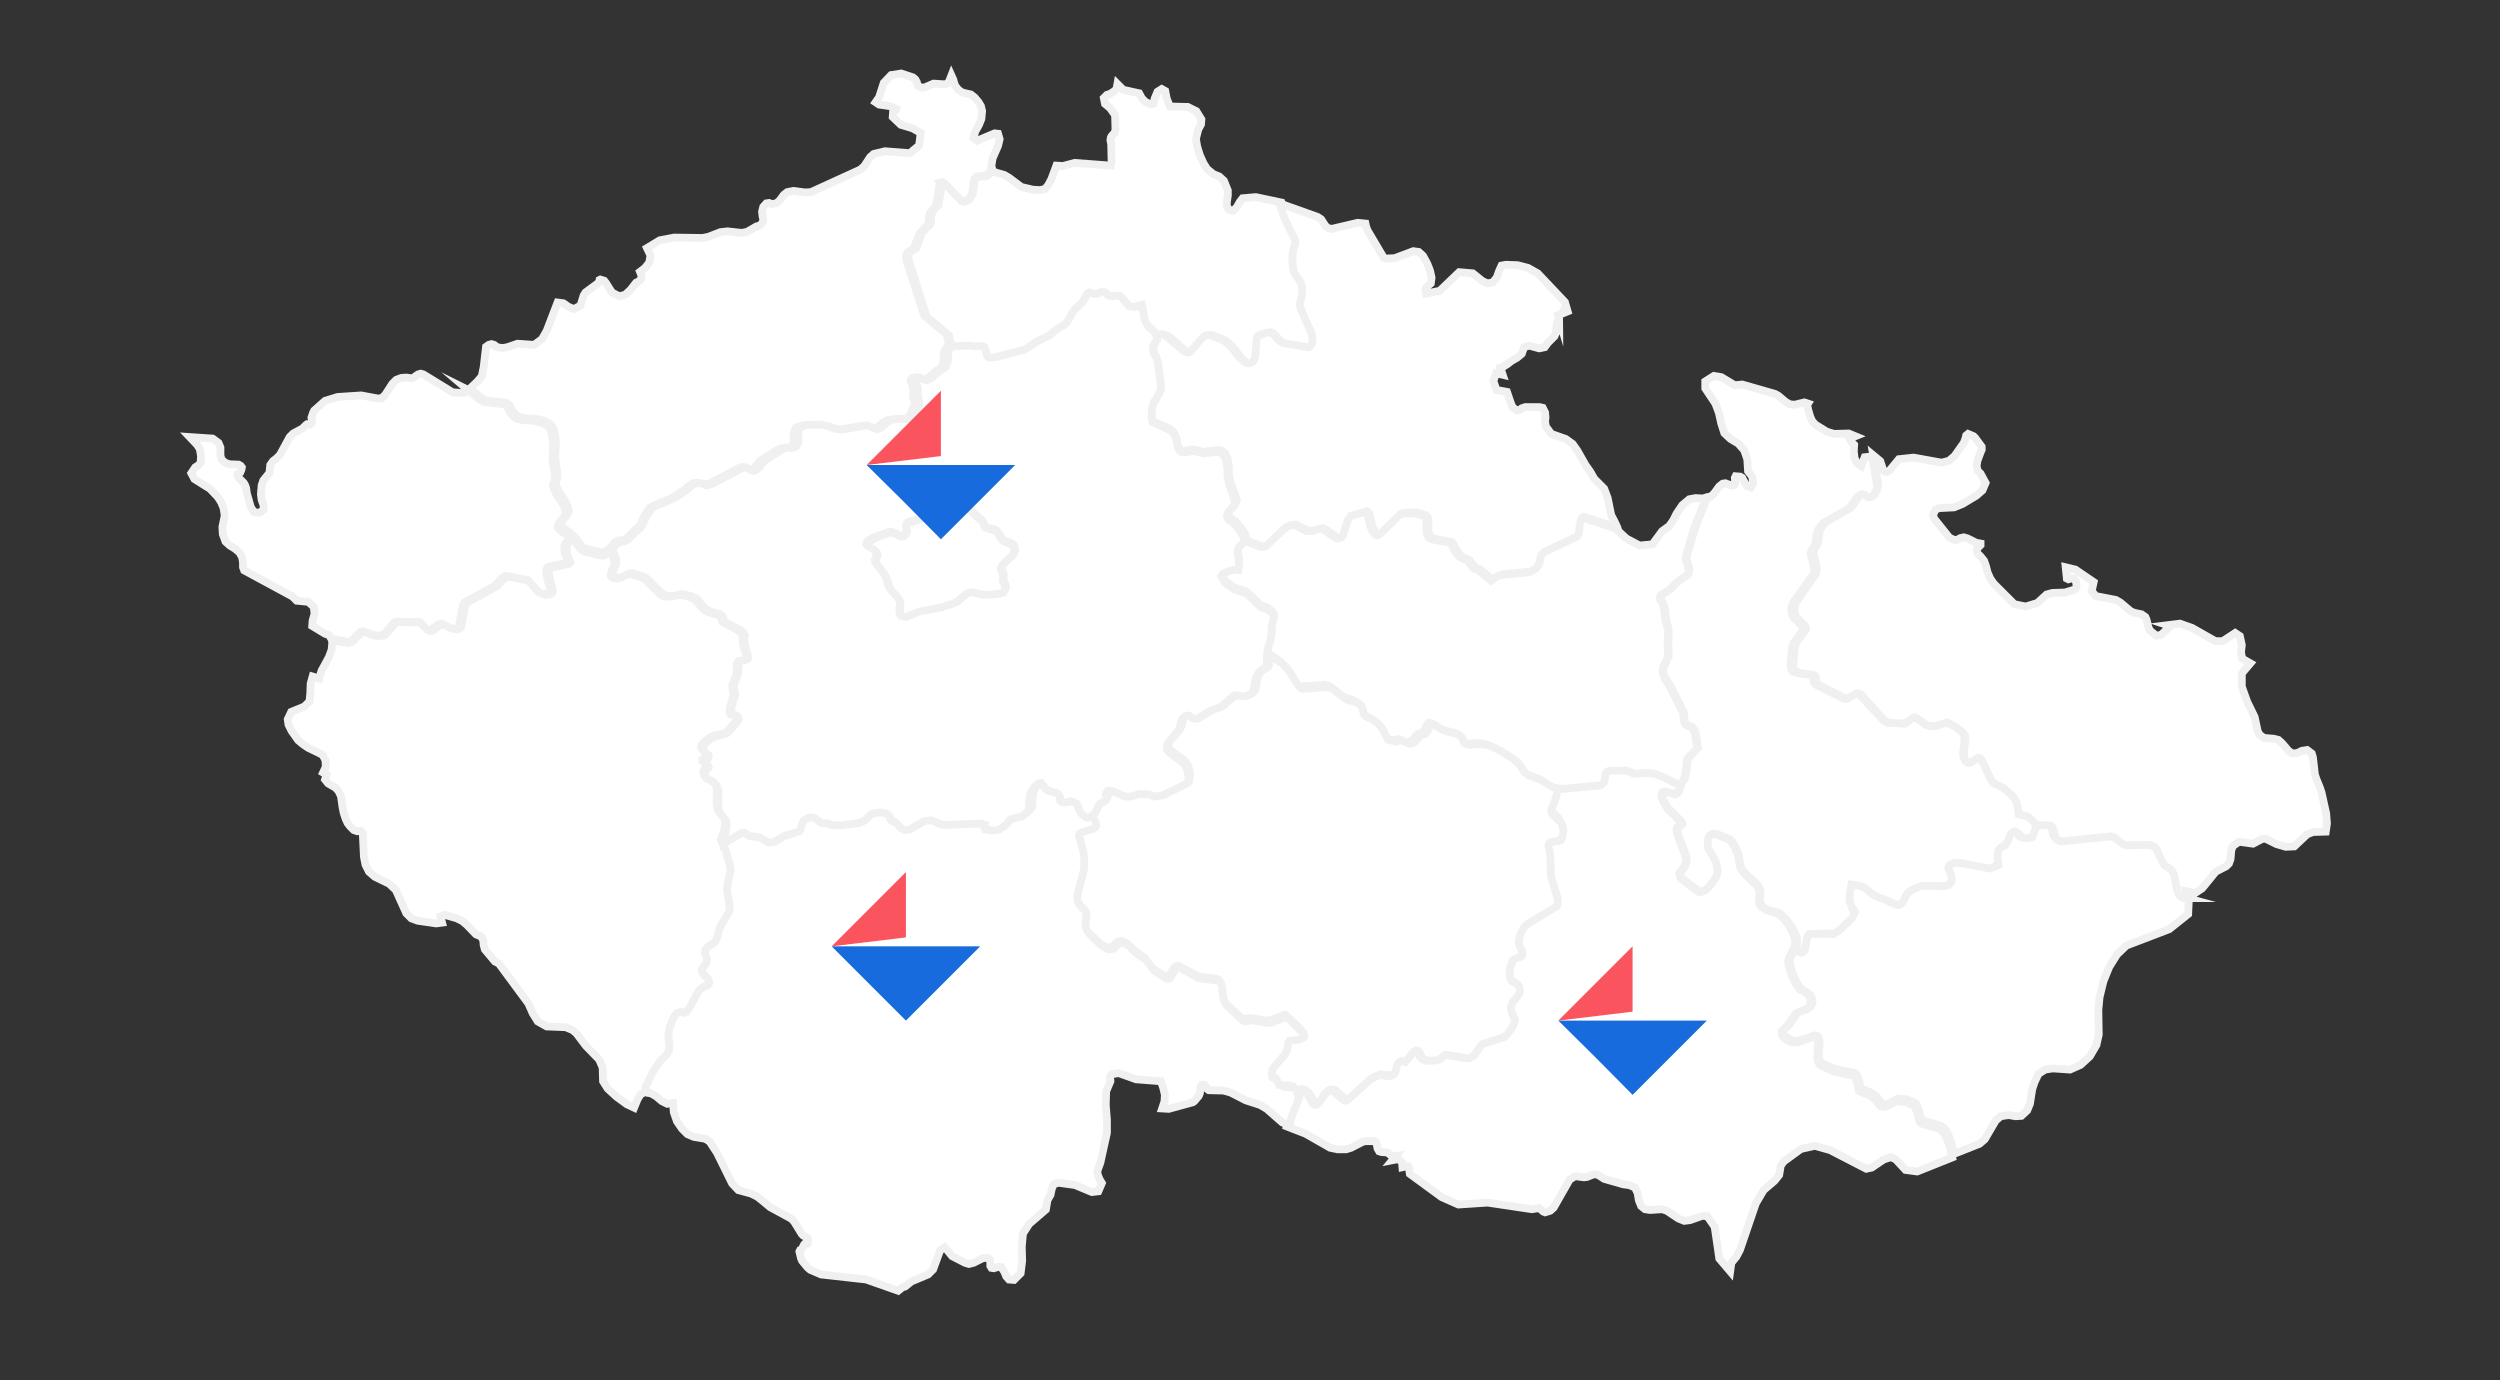 <svg xmlns="http://www.w3.org/2000/svg" version="1.1" id="Layer_1" x="0" y="0" viewBox="0 0 643 355" style="enable-background:new 0 0 643 355" xml:space="preserve"><rect x="0" y="0" width="643" height="355" fill="#333333" stroke="none"/><style>.st0{fill:#fff;stroke:#f0f0f0;stroke-width:2;stroke-miterlimit:10}.st1{fill:#fa545f}.st2{fill:#186bdc}</style><path class="st0" d="m254.9 43.1-.3 1.1-.6.8-.4.2-2.4.2-.3.3-.3.4-.2.7-.2 2-.2.9-.4.8-.5.7-.6.4-.7.2-.7-.2-4.2-4.4-.6-.3-.4.1-.3.7-.9 5.3-1 1-.6 1-.2.7V57l-.1.5-.2.4-1.8 1.8-.3.4-1.5 3.8-1.2.7-.4.4-.3.5-.1.6.1.7 4.6 14.4 5.8 4.8.6 2.9-.6.4-.6.9-.2 1v.8l-.1 1-.3 1-.3.6-.5.4-.7.4-2.4 2-1.2.6-.8-.2-1.1-.5-.7-.1-.3.3-.1.5.2.5.5 1.6v.5l-.1 1.2.5 1.8-.1.8-.4.6-.6 1.5-.7.9-.7.4-.6.1-1.4-.1-2.3.2-.6.2-.7.4-1.8 1.5-1 .4-2.6-1-6.4 1.1-1.7-.2-1.9-.7-2-.4-3.4.1-1 .3-.7.3-.3.6-.2.6-.1 1.3.1.8-.2.9-.4.7-.7.3-.7.1-1.1-.1-.8.3-4.8 3-1 1.3-.4.5-.9.7h-.2l-.6-.2-.6-.4-.7-.3-.7.1-7.8 4.1-1.4.4h-.2l-.8-.4-.6-.1h-.9l-.7.2-.9.6-.8.8-3.5 2.3-4.8 2-.9.5-.4.6-1.1 1.7-.8 1.9-.8 1-.9.7-2.1 2.1-.8.4H159l-1 .6-.9 1.2-1.7 1.3-1.1-.1-3.7-.9-.7-.4-.6-.6-.9-1.3-.7-.8-1-.9-1.7-1.2-.6-.6-.2-.4.3-.8 1.2-1.5.6-1.1-.2-1-.6-1.4-1.7-2.6-.6-1.3-.3-1 .4-1.2.1-.7-.1-1.3-.3-1.6-.2-1.5v-.9l.2-2.7-.1-1.1-.1-1.1-.4-1.7-.4-.8-.6-.6-1.2-.7-2.3-.6-2.5-.1-2-.4-1-.8-.6-.8-.6-1.1-.4-.5-.5-.4-5.3-.6-1.4-.8-2.7-2.3 1.8-1.7 1.2-1.4.5-2.4.6-5.2.7-.5.7-.2.7.2.6.5.7.2.8.1.8-.1.8-.2 2.3-.8 4.3.3 2-1.5 1.2-2.1 2.8-7.3 1.5.2 1.3.9 1.4.6 1.7-.9.8-2.6.5-.8 3-2.2.5-.5.1-.5.2-.1 1 .3.4.5 1.2 1.9.5.7 1.8.9 1.5-.4 1.4-1.3 1.4-1.8.8-.4.5-.6.1-.8-.4-1 1.3-1 1.1-1.4.3-1.8-.9-1.9 3.3-2 3.7-.7 7.3.1 1.5-.3 3.1-1.2 1.8-.2 3.7.4 1.4-.3 2.4-1.4.5-.1.5-.2.6-.8.1-.7-.2-.9-.1-1.1.3-1.2.8-.9.7-.1.8.3 1-.2.8-.6 1.2-1.6.9-.7 1.6-.3 3 .4 1.5-.1 12.7-5.8 1-.9 1.5-2.3.9-.8 2.9-.7 6.4.5 2.4-2 .4-3.2-2.1-1.2-3-.9-2.1-2 .1-1.4.7-.4.1-.3-1.6-.7-2.8-.4-.9-.6.9-1.3 1.2-3.7 1.9-2 2.6-.4 3 1 .6.5.4.7.2.9.9.5h.9l2.3-1 3 .2.9-.5.7-1.8.5 1.1.2.8.3.8.8 1 1 .7 2.2.5 1 .8 1 1.2.6 1 .3 1.3-.2 2-.6 1.5-1 1.8-.4 1.6.9.7 4.5-1.9.9.1.4 1.4-.4 1.7-1.4 3.2-.4 2.4z"/><path class="st0" d="m157 141.7 1 2.5v1.2l-.6 1.3-.3.9v.5l.3.4.4.2.8.1.9-.2 1.7-.9.9-.1 1.1.4 1.3.3 1.4.7 3.9 3.8.7.5 1.5.2 1.1-.1 1.1-.3.7-.1.8.1 1.5.4.9.4.7.4 2.1 2.4.6.4.5.3 2.7.8.5.3.3.5.3 1 4.2 2.2.7.7.4.6-.1.5v1.1l.1.7.8 2.7.1.6-.1.5-1 .4-1 .1-.4.6v2.2l-.2.8-1 2.6.1.8.3 1.3-.1.6-.8 2.8-.1.7-.1.7.3.5.8.3.6.3.2.4.1.4-.3.5-2 2.2-.6.6-.6.3-2.4.5-1 .4-.9.6-.9.9-.4.5-.2.6.3.5 1.2 1.1.1.4-.1.4-.7.4-.5.4v.2l1 .7.3.7-.2.3-.7.7-.1.4.2 1 .3.4.4.3.8.3.6.4.7.8.3.7.2.7-.1 3.1.1 1.3.2.8.3.5.8 1 .6.8.2.9v.7l-.2 1.2-.6 1.9v1.2l1.2 2.6 1 4 .1 1.1-.1.6-.6 2.4-.2 1.9.2 1.5.4 2.2.1 1-.1.8-.4.8-1.5 2.6-.7 1.6-.4 1.6-.6 1.4-.4.3-1.4.9-.7.8-.1.9.5 1.2v.7l-.1.4-.3.5-.8 1.2-.1.5.1.4.3.4 1.1 1.2.4.9-.1.5-.4.4-.7.2-.9.5-.7.7-2.1 4.1-.8 1.1-.7.3-1-.2-.8.3-.8 1-1 2.7-.3 1.8.1 1.3.2 1.3-.1 1.1-.2.7-.4.7-1.8 1.8-1.9 2.9-1.8 3.8.1 1.2-.6-.1-1.1.5-.8 1.3-.9 2.2-1.9-.9-2.6-1.9-2.3-2.1-1.2-1.9-.1-3.5-.9-2.1-3.4-3.5-2.5-3.3-1-.8-1.7-.7-4.9-.2-2.3-1.3-1.3-2.1-1.1-2.5-7.6-10.3-1-.5-2.6-3.1-.3-1.1-.1-1.2-.5-1-1.4-.6-2.3-2.4-1.2-1-1.4-.7-3.1-.9-1.1.4.4 1.6-1.5.2-4.8-.7-1.6-.6-1.3-1.3-2.7-6-1.7-1.6-3.7-1.8-1.5-1.3-.9-1.8-.4-2-.3-6.2-.6-.5-.8.1-.9-.3-.9-.9-.7-.9-.5-1.1-.5-1.5-.3-1.5-.4-2.8-.6-1.3-.8-.9-1.9-1.1-.8-1 .4-1.3-.9-.5.7-1.5-.1-1.7-.7-1.3-1.1-.6-2.7-1.3-1.3-.9-1.2-1L75 188l-.8-1.6-.2-1.4.9-1.9 3.4-1.4 1.3-1.3.2-2 .1-2.6.5-1.8 1.7.5.6-2 1.9-3.5.7-1.9.2-2.4 3.9.7.8-.2.6-.3 2.2-2.2.4-.2h.4l2.4.9 1.4.2 1.2-.2.4-.2 2.5-2.9.6-.3 6.3.1 1.8 1.9.6.3.3-.1 2-1.5.9-.2 2.2 1.1 1.3.3.5-.2.4-.4 1-5.3.3-.7.4-.4 7.5-4.1 1.8-1.9.8-.5.4-.1 5.6 1.1 2.9 3.2 1.1.4 1-.1.4-.2.3-.3.1-.5-.9-3.7-.1-.7v-.7l.2-.5.3-.3 4.7-1 .3-.3-.1-.5-.6-1.3-.2-.8-.1-.8.1-.8.3-.7.5-.5.9-.4.7.8.9 1.3.6.5.7.4 3.7.9 1.1.1 1.8-1.2zm275.3 59.6-.3 1.5-.4.9-.4.5-.5.2-2.6-.7-.6.2-.2.5.1.7.3.9 1.1 1.9 3.5 3.5.2.7-.2.3-.9.4-.2.6.1.7.2.9 2 5.2.1.7v.7l-.1.6-.3.7-.4.6-.5.6-.4.6.1.6.4.7 4.4 3.4h.7l.8-.3.7-.6 1.3-1.5 1-1.5.2-.7.1-.8-.1-.8-.2-.8-.6-1.5-1.5-2.5-.2-1 .1-1.5.3-.8.5-.4.7-.2.8.1 3.2 1.3.6.5 1 1.6.8 1.9.5 2.9.3.7.4.7 3.7 3.7.5 1 .1.7-.1 2.4.2.7.5.6 1.3.8 3 .9 1.7 1.6 1.5 2.3 1 2.3.1.9v.7l-.2.8-.1.3-1.3 2.4-.2.8.1 1.1.7 2.4 1.1 2.3 1 1.5 2.1 1.3.3.3.3.5.2.7.1.7-.2.6-.3.5-1 .7-2.2.8-.4.4-2.1 3.1-1.3 1.1-.1.6.2.6.4.6.6.5 1.5.7h1.4l4-1.4.6.1.4.3.2.6.1.8-.2 3.9.2.7.3.5.4.4 3.4 1.6 5 1.1.4.3.3.5.4 1.3.3 1.8 2.9 1.2 1.5 1.2.9 1.3.5.3.6.1.7-.1 2.6-1.4 2.4.3 1.9.8.3.3.5.9.4 1.2.2 1.3.3.6.5.4 4.4 1.3.8.6.7.8.5 1 .8 2.2.6 2.8-9 3.6-3-.4-2.5-2.7-1.2-.6-1.9.6-3.1 2.1-1.4.3-9.3-4.8-3.9-1.1-3.6.8-4.4 3.2-.8 1.1-.4 2.4-1.2 1.5-2.8 2.4-2 3.4-4.1 12-.9 1.7-1.3 1.6-.3 2.2-2.8-3.3-1.2-8.2-1.9-2.7-1.3-.1-3.1 1.1-1.5.2-1.5-.6-3-2-1.2-.4-3.1.2-1.3-.2-1-.8-.6-1.5-.3-1.8-.7-1.5-1.5-.6-1.5-.2-4.9-1.4-1.4-.9-.7-.3-.8.1-1.5.6-.8.1-2.3-.3-1.4.9-4.1 7.2-.9.8-1.3.4-.5-.2-1-.9-1.9.3-11.4-1.7-7.5.5-4.3-1.9-8.2-6-.1-.6v-.8l-.4-.6-1.4.3-.1-1.3-.6-.6-.9-.1-1 .2.9-1.1-.7.1-.6-.3-.9-.7-1.5-.1-.6-.2-.4-.7-.3-1.5-.4-.4h-2.5l-.7.2-2.9 1.5-1.3.4H344l-1.9-.4-6.3-3.6-4.9-1.9.2-1.2.3-.8.3-1 1.3-3.2.4-1.3v-.6l.2-.6.4-.3.5-.1.6.1.6.3.6.5 1.5 2.5.5.2.4-.1.4-.4.7-.9.2-.6.6-.7.8-.7.5-.2h.6l.6.2 2.4 2.1.5.2.5-.1 5.9-5.4 2.3-1.1 2.8.3.6-.3.4-.6.4-1.8.3-.6.4-.4.4-.2.8.1.3.1 2.1-2.7.6-.3.6.1.4.6.3.8.4.5.4.4 1 .3 2.4-.1.5-.2 1.4-1.1.4-.1 5.6.9.8-.3.7-.6 1.7-2.6.3-.3 5.7-1.9 1.8-2.2.6-1.3.2-.6v-.6l-.2-.6-.7-1.6-.1-1.1.2-.6.3-.7 1.2-1.4.4-.7.2-.7v-.6l-.2-.6-.3-.4-.4-.3-1-.6-.3-.4-.2-.6-.1-.7.1-1.6.4-1.6.3-.6.4-.4 1.8-.7.2-.3.1-.4-.2-.9-.6-1.1-.2-1.1.1-.8.2-.9.3-.8.8-1.4 1-1.1 7.1-4.4.3-.6.1-.8-.1-.9-1.5-4.8-.2-.9-.2-5.8-.4-1.7v-.6l.2-.4.4-.3 2.4-.4.3-.4.2-.6.2-.7.1-.8-.1-.8-.2-.7-.3-.6-2.3-2.2-.2-.6v.5l1-2.6.4-1.4.2-1.4 2 .2 9.6-.9.7-.6.3-.5.1-.8.1-1.1.4-.6.7-.3h4.3l.7.2 1 .5.8.1 2.7-.2 2 .2 1.9.7 4.1 2.1 1-.3z"/><path class="st0" d="m563 230.7-.2 4.4-4.9 3.9-11 4.2-2.4 2.3-2 3.2-1.5 3.7-1 4.1-.3 3.3.1 6.3-.6 2.7-1.7 2.9-2.4 2.2-2.7 1.2-4.4-.3-2 .3-1.7 1.1-1 2.1-.6 1.8-.6 3.8-.7 1.7-1.5 1.4-1.5.1-1.8-.3-2 .3-1.3 1.1-2.8 4.8-1.4 1.2-6.6 2.6-.6-2.8-.8-2.2-.5-1-.7-.8-.8-.5-4.4-1.3-.5-.4-.3-.5-.2-1.3-.4-1.2-.5-.9-.3-.3-1.9-.8-2.4-.3-2.6 1.4-.7.1-.6-.1-.5-.3-.9-1.3-1.5-1.2-2.9-1.2-.3-1.8-.4-1.3-.3-.5-.4-.3-5-1-3.4-1.5-.4-.4-.3-.5-.2-.7.2-3.8-.1-.8-.2-.6-.4-.3-.6-.1-4 1.4h-1.4l-1.5-.7-.6-.5-.4-.5-.2-.6.1-.5 1.3-1.1 2.1-3 .4-.4 2.2-.8 1-.7.3-.5.2-.6-.1-.7-.2-.7-.3-.5-.3-.3-2.1-1.3-1-1.5-1.1-2.3-.7-2.4-.1-1 .2-.8 1.3-2.4.1-.3.4.8.6.5.4.1.4-.2.3-.4.2-.6.4-2.3.2-.7.3-.4.6-.2 5.3-.1.6.1.3-.2 1.1-1.4 2.8-2.7.3-.3.7-1.5-.7-.9-.7-2.1.1-2.1.4-2 2 .3 1.3.5 2 1.7 1.7.9.7.1 3.5 1.6.8.2.5-.2.5-.4.4-.7.7-1.5.8-.8 1-.6 1.4-.6.6-.2 5.8.1.6-.1.5-.2.6-.7.2-.5v-.5l-.2-.8-.6-1.3-.1-.5.1-.4.3-.3 1-.4.9-.1 1.2.1 7.2 1.4 2.1-.9-.2-1.4v-1.2l.2-1.2.6-.7 1-.6.6-.8.6-1.5.3-.5.4-.4.4-.2h.4l.4.2.4.3.8.9.5.2 1 .1 1.2-.3 1.3-3.3 3.6.1.6.5.2.5.3 1.6.3.6.4.4.6.3.7.1 12.7-1.3.8.3 2.4 1.8.6.2 6.2-.1 1.4.5.4.5 1.7 3.6.6.6 1.4.9.5.6.4.7.2.8.7 3.6.3.7.4.5.4.3.5.2 1.4.4z"/><path class="st0" d="m481.5 117.4 1.3 7.6-.1.6-.2.7-.3.6-.4.6-.6.5-.6.2h-.6l-1.2-.7-.5-.1-.4.2-.4.4-1.9 2.8-6.6 3.7-1.1 1.3-.4.8-.3.9-.2 1.9-.2.7-.8 1.3-.2.5-.1.6.9 3.7v.6l-.1.6-.3.6-4.9 6.8-.3.6-.2.7-.1.7.1.7.2.7.3.7 2.3 2.2.2.8-.2.4-2.3 3.1-.2.6-.2.7-.4 4.6.1.6.2.4.3.4 1.1.4 3.5.5.4.2.2.3.2 1.3.2.4.3.3 7 3.5.6.1 2.3-1.3.6-.1.6.2 6.3 6.8 1.2.6 4.2.2 1.9-1.4.4-.2h.4l3 2 2.1.2 3-1 2.3 1.2 1.9 1.6.4.6.1.6-.4 4.2.1.8.3.7.4.5.6.2.6-.1 1.5-1 .4-.2.5.1.4.5 2.5 5.2.6.6 2.6 1.2 2.2 1.9.9 1.2.3.7.4 1.4.2 1.6 2.3.6 1 .8 1.3 1.4-1.3 3.3-1.2.3-1-.1-.5-.2-.8-.9-.4-.3-.4-.2h-.4l-.4.2-.4.4-.3.6-.6 1.5-.6.8-1.1.6-.6.7-.2 1.2v1.2l.2 1.4-2.2.9-7.2-1.4-1.2-.1-.9.1-1 .4-.3.3-.1.4.1.5.6 1.3.2.8v.6l-.2.6-.6.7-.5.2-.6.1-5.8-.1-.6.2-1.4.6-1.1.6-.8.8-.7 1.5-.4.7-.5.4-.5.2-.8-.2-3.5-1.6-.7-.1-1.7-.9-2.1-1.7-1.3-.5-2-.3-.4 2-.1 2.1.7 2.1.7.9-.7 1.5-.3.3-2.8 2.7-1.3.9-.3.2-.6-.1-5.3.1-.6.2-.3.4-.2.7-.4 2.3-.2.6-.3.4-.4.2-.4-.1-.6-.5-.4-.8.2-.8v-.8l-.1-.9-1-2.3-1.6-2.3-1.7-1.6-3.1-.9-1.3-.8-.5-.6-.2-.7.1-2.4-.1-.7-.5-1-3.8-3.7-.4-.7-.3-.7-.5-2.9-.8-1.9-1-1.6-.6-.5-3.2-1.3-.8-.1-.7.2-.5.4-.3.8-.1 1.5.2 1 1.5 2.5.6 1.5.2.8.1.8-.1.8-.2.7-1 1.5-1.3 1.5-.7.6-.8.3h-.7l-4.4-3.4-.4-.7-.1-.6.4-.6.5-.6.4-.6.3-.7.1-.6v-.7l-.1-.7-2-5.2-.2-.9-.1-.7.2-.6.9-.4.2-.3-.2-.7-3.5-3.5-1.1-1.9-.3-.9-.1-.7.2-.5.6-.2 2.6.7.5-.2.4-.5.4-.9.3-1.5.8-.9.5-1.9.2-2.5.2-.9 2.5-2.6-.6-4.2-.8-1.2-1.3-.5-.4-.4-.3-.7-.2-2.1-3.4-6.8-1.3-2-.4-.9-.2-1 .1-1 1.3-2.8-.1-3 .1-3.4-.1-.8-.6-2.4-.3-2.8-.4-1.2-.6-1-.1-.6.3-.7 2.2-1.3 1.7-1.8 2.5-1.8.4-.3.3-1-.2-1.3-.5-1.4.1-1.3 2.1-6.9 3.1-7.9.9-.2.8-.7 1.4-1.9.9-.7.7-.1 1.6.6.7-.1.2-.4-.1-1.5.2-.4 1.2.1.5.3.4.8.8 1.3 1 .4.6-1.1-.2-1.7-1.1-1.4-.2-3.1-.8-2.3-1.5-1.7-2-1.2-1.6-1.5-.8-2.5-.6-2.7-.9-2.4-2.6-3.9v-1.8l2.2-1.4 1.9.3 3.5 2.1 1.9-.2 8.4 2.4.9.5 1.9 1.6 1.1.6 1.2.1 2.5-.6.9.3-.2.3.3 1.4.5 1.7.5 1.1.8.9 2.9 1.8 1.9.6 3.8-.1 1.7.7-1.5.6.5.9.7.7-.1 1.7.2 1.7.6 1.3 1.1.8.9-2.3 1.9-.2z"/><path class="st0" d="m432.4 201.5-.9.2-4.1-2-1.9-.7-2-.2-2.7.2-.8-.1-1-.5-.7-.2H414l-.7.3-.4.6-.1 1-.1.8-.3.5-.7.6-9.7.9-2-.2-1.5-.5-3.4-2.1-2.9-1-.9-.7-.6-.8-.5-.9-.8-.9-1.1-.9-3-2-2.4-1.2-1.7-.5-2.1-.1-1.8.2-.9-.2-.6-.4-.5-1.2-.6-.6-.9-.5-1.8-.4-1.2-.4-1.1-.6-1.1-.8-.6-.2-.5-.1-.6.7-.4 1-.3.5-.4.3-.9.3-.4.2-1.2 1.4-.8.6h-.8l-.9-.3-1.1-.5-.7.1-.6.3-2.1-.6-1.3-2.6-1.1-1.5-1.3-1-2.1-1-.3-.3-.2-.5-.2-1.3-.3-.6-.4-.4-1.2-.7-2.2-.6-3.7-2.9-1.4-.4-6.3.5-.4-.2-.9-1-2.1-3.4-1.5-1.8-3.5-2.4.1-1 .3-1.3.4-1.2.3-1.4.1-2.5.1-.5.5-1.5-.1-.6-.8-.9-.6-.5-.6-.3-1.1-.3-.6-.5-3-2.9-.6-.4-2.8-.9-1.9-1.3-.6-.6-.9-1.5.4-.6 1.5-.7 1.7-.4.8.1.2-1.8v-.4l-.4-2.1v-.7l.3-.8 1.3-1.3 4.5 1.7.7-.1 4.9-4.7 1.6-.8 1.2-.1 3.2 1.6h1.2l2.5-.7.4.1 3.3 2.3.6.2.5-.2.4-.5 1.1-3.5.4-.8.5-.7 4.1-1.2.4.2.3.4.8 3.3.6 1.3.7.8.3.1.4-.2 5.2-5.1.8-.3 3.4-.1 2.3.7.4.3.2.5.1.7v2.6l.2.8.4.7.7.4 4.7.9.4.4.6 1.3.8 1.2 1 .9.9.5.7.2.3.3 1.3 1.7.4.3.9.2 3.2 2.7 1.2-.9 1.3-.5 7.3-.7 1.1-.6.5-.5.4-.6.3-.7.3-1.6.4-.6.4-.4 8.5-4 .4-.6.2-.8.1-1.7.2-.8.2-.6.3-.4.4-.2 8.6 2.8 2.8 2.6 3.4 1.8 3.3-.3 2.5-3.4 1.8-1.3 1-1.4.9-1.8 1.5-2.2 1.8-1.5 1.6-.3 1.7.1 1-.2-3.1 7.9-2 6.9-.1 1.3.5 1.4.2 1.3-.3 1-.4.3-2.5 1.8-1.7 1.8-2.2 1.3-.3.7.1.6.6 1 .4 1.2.3 2.8.6 2.4.1.8-.1 3.4.1 3-1.3 2.8-.1 1 .2 1 .4.9 1.3 2 3.4 6.8.2 2.1.3.7.4.4 1.3.5.8 1.2.6 4.2-2.5 2.6-.2.9-.2 2.5-.5 1.9-.7 1.1zm-312-101.2 2.7 2.3 1.4.8 5.3.6.5.4.4.6.5 1.1.6.8 1 .8 2 .4 2.5.1 2.3.6 1.2.7.5.6.4.8.4 1.7.1 1.1.1 1.1-.2 2.8v.8l.2 1.5.3 1.7.1 1.3-.1.7-.4 1.2.3 1 .6 1.3 1.7 2.6.5 1.4.2 1-.6 1.1-1.2 1.5-.3.8.2.4.6.6 1.7 1.2 1 .9-.9.4-.5.6-.3.7-.1.8.1.8.2.8.5 1.3.1.5-.3.3-4.7 1-.3.3-.2.5v.7l.1.7.9 3.7-.1.5-.3.3-.4.2-1 .1-1.1-.4-2.8-3.2-5.6-1.1-.4.1-.8.6-1.8 1.9-7.5 4.1-.4.4-.3.7-1 5.3-.4.4-.5.2-1.3-.3-2.2-1.1-.9.2-2 1.5-.3.1-.6-.3-1.8-1.9-6.2-.1-.5.3-2.5 2.9-.4.2-1.1.2-1.4-.2-2.4-.9H93l-.4.2-2.2 2.2-.6.3-.8-.1-3.8-.7-.5-.9-1.1-.4-3.3-2 .1-1.4.5-1.7-.2-1.8-1.4-1.3-3-.3-1.2-1.2H75l-12.2-6.6-.3-.8v-1.2l-.2-1.3-.7-1.3-1.2-1-1.3-.8-1.1-1-.7-1.9-.1-1.9.6-2.9-.3-1.9-.6-1.5-.9-1.4-2-2.1-4-2.5-.8-1.5 1-1.5.9-.6.5-.6.1-1.7-.3-1.8-.7-1.1-1.9-2 5.9.4 1.5 1.1.5 1.2v2.1l.3 1 .9.8 1.1.4 2.4.1.5.3.3.4-.1.6-.3.7-.7.4-.1.3.3.6 1.4 1.4.3.5.3.8.2 1.4 1 3.5.8 1.3 1.4.2 1.1-.8V130l-.5-1.4-.2-1.5.2-2.3.4-1.2 1.6-2 .2-2 .7-1 .9-.7.9-.9 2.5-4.6.9-.9 2.4-1.3.9-.9.3-.2.8.1.3-.2.2-.4-.2-1.2.4-1.2.3-.6 2.8-2.5 3.2-1 6.1-.4 4.3.8 1-.1.9-.9 1.8-2.8 1-1 1.3-.5 1.3-.1 1.4.2.5-.2 1.1-.8.7-.2.7.2 7.5 4.6 2.8.2c.6-.1 1.2-.8 1.2-.8zm160.3 109.3 1.2 1.3.3.6.2.6v.6l-.3.6-.6.4-2.9.9-.5.3-.2.5 1.2 4.4.2 2-.1 2.3-1.7 6.8v.9l.2.8.3.6 1.4 1.3.4.7v.6l-.2 2.6.1.6.2.7.4.6 3 2.9 1.6.9.7.1.8-.2 1.4-1.3.7-.2.7.1 1.3.8 1.8 1.8 2.4 1.6 2.2 2.9 3.3 2.1h.3l.4-.2 1.4-2.2.4-.3.4-.2.5.1 4.3 2.3.3.2.9.2 4 .5.7.3.5.7.3 1 .2 2 .2 1.2.3.8.4.6 3.9 3.6.7.3 1.7-.3 3.9.7 1.2-.1 3.2-1.3.6-.1.3.2 3.9 3.9.5.7.2.8-.2.3-.8.5-.6.2-1.8.1-.4.1-.4.7-.2 1.4-.2.6-.4.8-2.7 3.1h-.1l-.3 1.5.2.8.7.2.3.3.7 1.4.5.3.6.1 1.3.1 1 .2.7.6.4.6.1.4v.5l-.4 1.3-1.3 3.1-.3 1-.3.8-.2 1.2-1.9-.7-4-3.5-1.7-1-3.7-1.2-3.9-2-1.8-.5-3.8-.1-.4-.3-.4-.6-.4-.5h-.6l-.3.5-.2 1.7-.3.7-1.1 1.3-.4.3-6.2 1.7-1.7-.1.6-1.8.1-1.7-.4-1.7-.6-1.8-6.4-.5-4.5-1.6-1.8.3-.2.2-.2.4.1 1.2-1.1 2.6-.1 3.5.3 3.8v3.4l-1.7 7.7-.6 1.6-.2.8.2.8.4 1 .6 1-.9 2.1-1.7.2-4.3-1.8-4.3-.6-1.2.4-.5 1.2-.3 1.5-.8 1.4-.4 2.4-4.3 3.7-1.6 2.5-.3 3.3.1 3.7-.4 3.2-1.7 1.7-1.3-.1-.7-.8-.5-1.2-.8-1.2-.6-.1-1.3.4-.6-.1-.3-.5v-.8l-.1-.8-.5-.5-1.3.1-2.4 1.2-1.2.3-1-.3-3.3-1.7-1.9-2.3-1.2.8-1.8 4.9-1.3 1.3-4.3 1.8-1.6 1.3-.7.2-1.1.9-8.2-2.9-11.6-1.3-2.8-1.2-.7-.6-1.4-1.7-.3-.7-.4-1.7.2-.4.4-.2.6-1.2.2-.2.4.1.3-.1.2-.8-.2-.7-.5-.3-.6-.3-.4-.4-.6-1-1.3-2.1-.7-.8-5.5-3-1.8-1.5-1.5-1.2-1.6-.8-3.3-.9-1.6-1.7-3.9-7.9-1.9-2.9-1.1-.7-3-.5-1.6-.7-1.4-1.4-1.3-1.9-.8-2.3-.2-2.4-1.5.2-1.4-.7-1.4-1.2-1.4-.8-1.3-.3-.1-1.2 1.8-3.8 1.9-2.9 1.8-1.8.4-.7.2-.7.1-1.1-.2-1.3-.1-1.3.3-1.8 1.1-2.7.8-1 .8-.3 1 .2.7-.3.8-1.1 2.2-4.1.7-.7.9-.6.7-.2.4-.4.1-.5-.4-.9-1.1-1.2-.3-.4-.1-.4.1-.5.8-1.2.3-.5.1-.4v-.7l-.5-1.2.1-.9.7-.8 1.4-.9.4-.3.6-1.4.4-1.6.7-1.6 1.6-2.6.4-.8.1-.8-.1-1-.4-2.2-.2-1.5.2-1.9.6-2.4.1-.6-.1-1.1-1.1-4-1.2-2.6 4.8-2.8h.8l.9.7.4.2 1.7.1 1 .3.5.3 1.4.8.7.1.8-.1 1.5-.8 1.1-.7 3.9-1.2.4-.4.4-1.4.4-.9.5-.4.9-.5.6-.1.6.1.8.4 1 .8.5.2 1.6.1 1.1.4 2.2.1 4.8-.6 1.6-.7 1.5-1.5.7-.3 1-.2h1.3l1 .3.7.5.3.8.3.5.9.3.7.6.6.8.4.3.6.3.6.1.8-.1 3.8-2.1.7-.1 1.1-.1 1.1.3 1.4.7 1.5.2 9.1-.4 1.1.3-.1.7.2.5 1.9.3.9-.1.9-.2 1.9-1.3 1.2-1.2.6-.3 2.7-.6 1.1-.9.6-.8.2-3.3.2-.8.5-1 .6-.8 1.1-.9.7-.1.4.5.6.8.7.6 2.4.7.4.4.3.5.1 1.1.4.3.8.1 1.6-.3 1 .4.5.3.7 1.8.3.5.8.8.7.4.2.1z"/><path class="st0" d="m400.6 202.9-.2 1.4-.4 1.4-1 2.5v.7l.2.5 2.3 2.2.3.6.2.7.1.8-.1.8-.2.7-.2.6-.3.4-2.4.4-.4.3-.2.4v.6l.4 1.6.2 5.7.2.9 1.5 4.8.1.9-.1.8-.3.6-7.2 4.3-1.1 1-.8 1.4-.3.8-.2.9-.1.8.2 1 .6 1 .2.9-.1.4-.2.3-1.8.7-.4.4-.3.6-.4 1.5-.1 1.5.1.7.2.6.3.4 1.1.6.4.3.3.4.2.6v.6l-.2.7-.4.7-1.2 1.4-.3.7-.2.6.1 1.1.7 1.6.2.5v.6l-.2.5-.6 1.3-1.8 2.1-5.8 1.9-.3.3-1.7 2.5-.7.5-.8.3-5.7-.9-.4.1-1.4 1.1-.5.2-2.4.1-1-.3-.4-.4-.4-.5-.3-.8-.4-.5-.6-.1-.6.3-2.1 2.6-.3-.1-.8-.1-.4.2-.4.4-.3.5-.4 1.8-.4.5-.6.3-2.8-.3-2.3 1-5.9 5.3-.5.1-.5-.2-2.4-2.1-.6-.2h-.6l-.5.2-.8.7-.6.7-.2.5-.7.9-.4.4-.4.1-.5-.2-1.6-2.5-.6-.5-.6-.3-.6-.1-.5.1-.4.3-.2.5-.1-.4-.4-.6-.7-.6-1-.2-1.3-.1-.6-.1h-.6l-.7-1.4-.3-.3-.7-.2-.2-.8.3-1.5.4-.5 2.7-3.1.4-.8.2-.6.2-1.4.4-.7.4-.1 1.8-.1.6-.2.8-.5.2-.3-.2-.8-.5-.7-3.9-3.8-.3-.2-.6.1-3.2 1.3-1.2.1-3.9-.7-1.7.3-.7-.3-3.9-3.6-.4-.5-.3-.8-.2-1.2-.2-2-.3-1-.5-.7-.7-.3-4-.5-.9-.2-.3-.2-4.3-2.3-.5-.1-.4.2-.4.3-1.4 2.2-.4.2h-.3l-3.3-2.1-2.2-2.9-2.4-1.6-1.8-1.8-1.3-.8-.7-.1-.7.2-1.4 1.3-.8.2-.7-.1-1.6-.9-3.1-2.9-.4-.6-.2-.7-.1-.6.2-2.6v-.6l-.4-.7-1.4-1.3-.3-.6-.2-.8v-.9l1.7-6.8.1-2.3-.2-2-1.2-4.4.2-.5.5-.3 2.9-.9.6-.4.3-.5v-.3l-.2-.6-.3-.6-1.2-1.3.7-.3.9-.8.3-.6.4-1 .5-.8 1.6-.8.3-.6-.3-1 .1-.3.4-.5.4-.1.7.1 3.2 1.4.9.1 1.1-.1 1.9-.6 2.4.1 1.4.6 2.3-.4 6.4-3.1.2-1.5-.2-1.4-.4-1.1-.4-.7-.4-.5-3.7-2.7-.4-.5-.1-.5.2-.9.4-.7 1.9-2.1.7-1 .2-.5.2-1 .4-1 .7-.7.7-.2.4.1 1.1.7.4.1.7-.1 3.3-2 2.9-1.1 2.9-2.6.5-.3 2.1.3 1.1-.2.7-.3.5-.4.3-.4.2-.6.3-2 .3-1 .7-1.2.9-.8.8-.3.3-.3.1-.7-.1-1.3.1-1 3.6 2.4 1.6 1.8 2.1 3.4.9 1 .4.2 6.3-.5 1.4.4 3.7 2.9 2.2.5 1.2.7.4.4.3.6.2 1.3.2.4.3.3 2.1 1 1.3 1 1.1 1.5 1.3 2.6 2.1.5.6-.3.7-.1 1.1.5.9.3h.8l.8-.5 1.2-1.4.4-.2.9-.3.4-.3.3-.5.4-1 .6-.7.5.1.6.2 1.1.8 1.1.5 1.2.4 1.9.4.9.5.6.6.5 1.2.6.4.9.2 1.8-.2 2.1.1 1.7.5 2.4 1.2 3.1 2 1.1.9.8.9.5.9.6.8.9.7 2.9 1 3.4 2.1 1.2.4zM257 137.7l.3.6.5.7.5.3 1.7.6.5.4.3.6.1.7-.2.8-.7.9-2.3 2.2-.2.4-.1.4.4 1.1.2.7-.1 1.2.1.3.5 1.2v.6l-.6 1.2-1.8.4-2.9.2-1.4-.2-1.1-.3-.4-.2-.8.1-.8.2-1.3 1-1.2 1.1-.5.3-3.6 1.2-5.8 1.1-3.3 1.5-1.1-.3-.4-.5-.1-.8.2-2.1-.3-.9-2.2-2.6-.5-1.1-.4-1.6-.6-1.2-2-2.6-.3-.4-.1-.6.5-1.4-.1-.6-.7-.7-1.5-.9-.4-.5.1-.4.3-.4 1.5-.9 3.8-1.5h.9l2 .9.4.1.5-.1.4-.3.4-.7-.2-1.4.2-.7.3-.3 10.6-3.2 4-.4.9.2.9.6 1.3 1.3 1 .8.4.4.3.8.3.6.6.3 1.9.5.6.4.6.9z"/><path class="st0" d="m297.5 86.4.2.5-.1.5-.6.9-.3.7-.1 1.1.2.8.6 1 .4 1.2.7 5.2.1 1.3-.1 1.1-.3.7-.7 1.3-.7 1-.5 1.7-.1 1.9.1.8.2.5.2.1 4 1.8.5.3.5.5.7 1.1.3 1.1.2 1.4.3.7.4.5.4.2h1.2l1.5-.3.7.1 2.2.5 3.4-.4h.6l.5.3.7.6.3.7.3.7.3 2.2v1.7l.2 1.1.3 1.3 1.3 3.7.2.7-.3.8-.3.6-1.3 1.4-.1.4-.1.6.4.7 1.3.9.6.7.8.9 1 1.6.3.8.1.6-.2.3-1.3 1.3-.3.8v.7l.4 2.1v.4l-.2 1.8-.8-.1-1.7.4-1.5.7-.4.6.9 1.5.6.6 1.9 1.3 2.8.9.6.4 3 2.9.6.5 1.1.3.6.3.6.5.8.9.1.6-.5 1.5-.1.5-.1 2.6-.3 1.4-.4 1.2-.3 1.3-.1 1-.1 1.1.1 1.3-.1.7-.3.3-.8.3-.9.8-.7 1.2-.3 1-.3 2.1-.2.6-.3.4-.5.4-.7.3-1.1.2-2.1-.3-.5.3-2.9 2.6-2.9 1.1-3.3 2-.7.1-.4-.1-1-.7-.4-.1-.7.2-.7.7-.4 1-.2 1.1-.2.5-.7 1-1.9 2.2-.4.7-.2.9.1.6.4.5 3.7 2.8.4.5.4.7.4 1.1.2 1.4-.2 1.5-6.3 3.1-2.3.4-1.4-.6-2.4-.1-1.9.6-1.1.1-.9-.1-3.2-1.4-.7-.1-.4.1-.4.6-.1.3.3 1-.3.6-1.5.8-.5.8-.4 1-.3.6-.9.8-.7.3-.6.1-.7-.4-.8-.8-.3-.5-.7-1.8-.5-.3-1-.4-1.6.3-.8-.1-.4-.3-.1-1.1-.3-.5-.4-.4-2.4-.7-.7-.6-.6-.8-.4-.5-.7.1-1 .9-.6.8-.5 1-.2.8-.2 3.3-.6.8-1.1.9-2.6.6-.6.3-.7 1.1-1.9 1.3-.9.2-.9.1-1.9-.3-.2-.5.1-.7-1-.3-9 .4-1.5-.2-1.4-.7-1-.3-1 .1-.7.1-3.8 2.2-.8.1-.6-.1-.6-.3-.4-.3-.6-.8-.7-.6-.9-.3-.3-.5-.3-.8-.7-.5-1-.3h-1.3l-1 .2-.7.3-1.5 1.5-1.6.7-4.7.6-2.2-.1-1-.4-1.5-.1-.5-.2-1-.8-.8-.4-.6-.1-.6.1-.9.5-.5.4-.4.9-.4 1.4-.4.4-3.9 1.2-1 .7-1.5.8-.8.1-.7-.1-1.4-.8-.5-.3-1-.3-1.7-.1-.4-.2-.9-.7h-.8l-4.7 2.8v-1.2l.6-1.9.2-1.2v-.7l-.2-.9-.6-.8-.8-1-.3-.6-.2-.8-.1-1.3.1-3.2-.2-.7-.3-.7-.7-.8-.6-.4-.8-.3-.4-.3-.3-.4-.2-1 .1-.4.7-.7.2-.3-.3-.7-1-.7v-.2l.5-.4.7-.4.1-.4-.1-.4-1.2-1.1-.3-.6.2-.6.4-.6.9-.9.9-.6 1-.4 2.4-.6.6-.3.6-.6 2-2.3.3-.6-.1-.4-.2-.4-.6-.3-.8-.3-.3-.5.1-.7.1-.7.8-2.8.1-.6-.3-1.3-.1-.8 1-2.6.2-.8v-2.2l.4-.6 1-.1 1-.4.1-.6-.1-.6-.8-2.7-.1-.7v-1.1l.2-.4-.4-.6-.7-.7-4.2-2.2-.3-1.1-.3-.5-.5-.3-2.7-.8-.5-.3-.6-.4-2.1-2.4-.7-.4-.9-.4-1.5-.4-.8-.1-.7.1-1.1.3-1.1.1-1.5-.2-.7-.5-3.9-3.8-1.4-.7-1.3-.3-1.1-.4-.9.1-1.7.9-.9.2-.8-.1-.4-.2-.3-.4v-.6l.3-.9.6-1.3v-1.2l-1-2.6.9-1.2 1-.6 1.3-.3.8-.4 2.1-2.1.9-.7.8-1 .8-1.9 1.1-1.7.4-.6.9-.6 4.8-2 3.5-2.3.8-.8.9-.6.7-.2h.9l.6.1.8.4h.4l1.4-.4 7.8-4.1.7-.1.7.3.6.4.6.2.6-.1.9-.7.4-.5 1-1.3 4.9-3.1.8-.3 1.1.1.7-.1.7-.3.4-.7.2-.9-.1-.8.1-1.3.2-.6.3-.6.7-.3 1-.3 3.4-.1 2 .4 1.9.7 1.7.2 6.4-1.1 2.6 1 1-.4 1.8-1.5.7-.4.6-.2 2.3-.2 1.4.1.6-.1.7-.4.7-.9.6-1.5.4-.6.1-.8-.5-1.8.1-1.2v-.5l-.5-1.7-.2-.5.1-.5.3-.3.7.1 1.1.5.8.2 1.2-.6 2.4-2 .7-.4.5-.4.3-.6.3-1 .1-1.1v-.8l.2-1.1.6-.9.6-.4.9-.3 3.6-.1 1.5.2 1.3-.1.6.1.4.2.3.7.3 1.4.4.5.7.1 1.4-.2 7.3-1.9 3.3-2.2 3-1.4.7-.6 1-.9.6-.4 1.3-.7.7-.6.6-.8.9-1.7.8-1.1 1.7-1.4.4-.6.9-1.6.3-.4.4-.2.4.1.8.3h.7l.9-.4.6-.1.6.1.8.7.7.3 1.9-.2.4.1.4.3 1.5 1.8.5.5 1.2.3 2.1-.6.7 3.8.8 1.6 1.9 3.3zm-40.4 51-.6-.8-.6-.4-1.9-.5-.6-.3-.3-.6-.3-.8-.4-.4-1-.8-1.3-1.3-.9-.6-.9-.2-4 .4-10.8 3.2-.3.3-.2.7.2 1.4-.4.7-.4.3-.5.1-.4-.1-2-.9h-.9l-3.9 1.4-1.5.9-.3.4-.1.4.4.5 1.5.9.7.7.1.6-.5 1.4.1.6.3.4 2 2.6.6 1.2.4 1.6.6 1.1 2.2 2.6.3.9-.2 2.1.1.8.4.5 1.2.3 3.4-1.4 5.8-1.1 3.6-1.2.5-.3 1.2-1.1 1.3-1 .8-.2.8-.1.4.2 1.2.3 1.4.2 2.9-.2 1.8-.4.6-1.2v-.6l-.5-1.2-.1-.3.1-1.2-.2-.7-.4-1.1.1-.4.2-.4 2.3-2.2.7-.9.2-.8-.1-.7-.3-.6-.5-.4-1.7-.6-.6-.3-.6-.7-.2-.7z"/><path class="st0" d="m329.6 52.1 1.2 3.8 2.7 5.5.2 1.1-.2.7-.3.7-.2.9-.1 1.2.1 2.6.2 1.2.4.9 1 1.3.4.7.3.7.1.7v1.6l-.6 2.7.2 1 2.8 6.5.2.8.1.8-.1.8-.3.7-.4.4-.6.1-6.3-1.1-.9-.6-1.7-1.8-.4-.3h-.9l-2.1.7-.5.3-.2.7-.3 4.1-.2.9-.3.7-.5.4-.6.2-.6-.1-.6-.3-1.2-1.1-2.5-3.2-1.5-1.3-3.5-1.5h-.9l-.8.3-3.5 4-.5.2-.5-.1-.6-.3-4.5-3.8-1.3-.5-.8.1-.4.3-2.9-2.6-.8-1.6-.7-3.8-2.1.6-1.2-.3-.5-.5-1.5-1.8-.4-.3-.4-.1-1.9.2-.7-.3-.8-.7-.6-.1-.6.1-.9.4h-.7l-.8-.3-.4-.1-.4.2-.3.4-.9 1.6-.4.6-1.7 1.5-.8 1.1-.9 1.7-.6.8-.7.6-1.3.7-.6.4-1 .9-.7.6-3 1.4-3.3 2.2-7.3 1.9-1.4.2-.7-.1-.4-.5-.3-1.4-.3-.7-.4-.2-.6-.1-1.3.1-1.6-.2-3.7.1-.9.3-.6-3-5.8-4.9-4.6-14.6-.1-.7.1-.6.3-.5.4-.4 1.2-.7 1.5-3.9.3-.4 1.8-1.8.2-.4.1-.6v-1.3l.2-.7.6-1.1 1.1-1 .9-5.4-.3-.3.4-.1.6.3 4.3 4.5.7.2.7-.2.6-.4.5-.7.4-.8.2-.9.2-2 .2-.7.3-.4.3-.3 2.4-.2.4-.2.6-.8.3-1.1.4 1 2.8.8 1.2.7 3.2 2.4 3 .7 1.8.1 1.3-.3.8-1 .8-1.5 1.3-3.5 1.7.1 3-.8 9.3.7.2-1.1-.1-4.5-.2-.9.1-.7.2-.4.8-.9.2-.7-.1-3.8-1.3-1.8-1.3-1.1-.3-1.5.8-.8.9-.3 1.2-.8.4-.6.2-1.1 1.5 1.5 4.1.9.7 1.3.9.9 1.2.6.9-.2.3-1.3.7-1.7 1.1-.7.9.5.4 2 .8 2 4.6.1 2.2 1.1 1.3 2.1-.1 1.3-.7 1.3-.6 2.4.3 1.9.7 2.3 1 2.2.9 1.4 1.6 1.3 1.5.6 1.2 1.1 1 2.5v1.3l-.2 1.3-.1 1.2.5 1.1 1.2.3.9-.9.8-1.4.7-.9 3.4-.3 6.6 1.4z"/><path class="st0" d="m416 135.7-8.6-2.8-.4.2-.3.4-.2.6-.2.8-.1 1.7-.2.8-.4.6-8.5 4-.4.4-.4.6-.3 1.6-.3.7-.4.6-.5.5-1.1.6-7.3.7-1.3.5-1.2.9-3.2-2.7-.9-.2-.4-.3-1.3-1.7-.3-.3-.7-.2-.9-.5-1-.9-.8-1.2-.6-1.3-.4-.4-4.7-.9-.7-.4-.4-.7-.2-.8V134l-.1-.7-.2-.5-.4-.3-2.3-.7-3.4.1-.8.3-5.2 5.1-.4.2-.3-.1-.7-.8-.6-1.3-.8-3.2-.3-.4-.4-.2-4.1 1.2-.5.7-.4.8-1.1 3.5-.4.5-.5.2-.6-.2-3.3-2.3-.4-.1-2.5.7h-1.2l-3.2-1.6-1.2.1-1.6.8-4.9 4.7-.7.1-4.5-1.7.2-.3-.1-.6-.3-.8-1.1-1.6-.8-.9-.6-.7-1.3-.9-.4-.7.1-.6.1-.4 1.3-1.4.3-.6.3-.8-.2-.7-1.3-3.6-.3-1.3-.2-1v-1.7l-.3-2.2-.3-.7-.3-.7-.7-.6-.5-.3h-1l-3.4.4-2.2-.5-.7-.1-1.6.3H304l-.4-.2-.4-.5-.3-.7-.2-1.4-.3-1-.7-1.1-.5-.5-.5-.3-4-1.8-.2-.1-.2-.5-.1-.8.1-1.9.5-1.7.7-1 .7-1.3.3-.7.1-1-.1-1.3-.7-5.1-.4-1.2-.6-1-.2-.8.1-1 .3-.7.6-.9.1-.5-.2-.5.4-.3.8-.1 1.3.5 4.5 3.8.6.3.5.1.5-.2 3.5-4 .8-.3h.9l3.5 1.4 1.6 1.3 2.5 3.2 1.2 1 .6.3.6.1.6-.2.5-.4.3-.7.2-.9.3-4.1.2-.7.5-.3 2.1-.7h.9l.4.3 1.7 1.8.9.6 6.3 1.1.6-.1.4-.4.3-.7.1-.8-.1-.8-.2-.8-2.8-6.4-.2-1 .6-2.7V74l-.1-.7-.3-.7-.4-.7-1-1.3-.4-.9-.2-1.2-.1-2.5.1-1.2.2-.9.3-.7.2-.7-.2-1-2.7-5.5-1.2-3.7 9.8 3.5.9.6 1.1 1.7.6.5.9.3 6.8-1.6 2 .2.2.9.3.8 4.2 7.1.5.2 2.3-.1 4.8-1.8 1.4.2 1.1 1 1.1 2 .7 1.8.4 1.8-.2 1.5-1.2 1-.2.8.2.8 3.5-.7 5-4.8 3.5.3 2.5 2 1.3.6 1.4-.3 1-1.3.6-1.7.6-1.3 1.1-.2 3 .1 2.7.7 2.5 1.4 7 7.4.7 2.4-2.5 1 .3 1V82l-.6 1.1-.2 1.7v.8l-.4.9-1.7 1.7-.8 1.1-1.4.3-2.6-.7-1.3.4-.6 1.7-1.2 1-1.4.8-1.3 1-.4.2-.7.5-.5.1.6 1.8-1.7-.4-.7 2 .8 2.3 2.7.5 1.1 3.2.4.8 1.1.8.6-.1.6-.5.9-.3h3.7l.8.2.6 1.2.1 1.2-.1 1.2.2 1.2 1.4 1.9 3.7 1.3 1.8 1.3 1.2 1.7 2.1 3.7 1.2 1.7 1.1 1.9 2.5 2.5.9 2.4.9 4.4.8 1.5.8 1.7zM562.5 231h-.9l-.5-.2-.4-.3-.4-.6-.3-.7-.7-3.6-.2-.8-.4-.7-.5-.6-1.4-.9-.5-.6-1.7-3.7-.4-.5-1.4-.5-6.1.1-.5-.2-2.4-1.8-.8-.3-12.6 1.3-.7-.1-.5-.3-.4-.4-.3-.6-.3-1.6-.2-.5-.6-.6-3.6-.1-1.3-1.4-1-.8-2.3-.6-.2-1.6-.4-1.4-.3-.7-.9-1.2-2.2-1.9-2.5-1.2-.5-.6-2.5-5.3-.4-.5-.5-.1-.4.2-1.5 1-.5.1-.5-.2-.4-.5-.3-.7-.1-.8.4-4.2-.1-.6-.4-.6-1.9-1.6-2.3-1.2-3 1-2.1-.2-3-2.1h-.4l-.4.2-1.9 1.4-4.1-.2-1.2-.6-6.2-6.8-.6-.2-.5.1-2.3 1.3-.5-.1-6.9-3.5-.3-.3-.2-.4-.2-1.3-.2-.3-.4-.2-3.5-.5-1.1-.4-.3-.4-.2-.4-.1-.6.4-4.7.2-.7.2-.6 2.3-3.1.2-.4-.2-.8-2.2-2.2-.3-.7-.2-.7-.1-.7.1-.7.2-.7.3-.6 4.8-6.9.3-.6.1-.6v-.6l-.9-3.8.1-.6.2-.5.8-1.3.2-.7.2-1.9.3-.9.4-.8 1.1-1.3 6.5-3.7 1.9-2.8.4-.4.4-.2.5.1 1.2.7h.5l.5-.2.5-.5.4-.6.3-.6.2-.7.1-.6-1.3-7.6 1.8 1.5.8 2.4.4.3.4.1.4-.1.4-.3 2.4-2.9 3.8-.4 7.2 1.3 1.9-.5 1.4-1.2 2.4-3.4.4-1.1.2-.8.5-.4 1.4.6.4.4 1.7 2.3v.8l-.2.4-.9 2.4-.2 1.2.2 1.3.8.8 1.3 2.4-.8 1.9-1.6 1.4-3.5 2.1-2.2.9-3.9.2-.9.4-.6 1.3.2.9 4 5 1.3.6.8-.1.7-.4.9-.2 1 .3 2.2 1.1 1.1.2v.4l-.7.7-.3.7.2.7.8.8.9 1.1.5 1.4.4 1.6.7 1.6.9 1.3 5.3 5.3 2.9.6 3-.9 2.4-2.2 1.5-.4 3.2-.1 2.6-.8.4-.6-.1-1.3-.6-.9h-.7l-.7.2-.4-.2-.3-2.9 2.5.6 4.7 3.2-.5 2.3 1 1.3 5.2 1 1.2.7 2.6 2.2.9.4 1.9.4 1 .7.3.7.5 2 .4.8 1.6 1.3 1.2-.2 2.2-2-.2-.4-.3-.1 3.2-.4 3.1 1.1 6 3.4h1.9l3.2-2.1 1.2.8.5 2.3-.2 1.9.3 1.6 2.1 1.2-2.2 2.6v3.4l1.4 3.9 1.9 3.9.8 3.7.5.9 1.1.8 2.5.2 1.2.3 1 .9 1.6 1.9 1 .7 1.2-.1 1.3-.6 1.3-.2 1.2.9.3 1 .5 4.4.4 1.2.9 2.2.4 1.2 1.2 5.4.2 2.6-.3 2.1-3.3.1-1.5.6-3.3 3.1-2.2.1-2.4-.7-2.6-1.3-.5-.1-.6.1-2.3 1.2-3.6-.5-1.6 1.1-.4 1.1-.2 2.3-.4 1.1-.7.7-2.7 1.4-3.5 4.3-1.8 1.2-2.4-.5.3 1.8z"/><path class="st1" d="m233 224.3-19.1 19.1 19.1-2.3v-16.8z"/><path class="st2" d="m213.9 243.4 9.6 9.6 9.5 9.5 19.1-19.1h-38.2z"/><path class="st1" d="m419.9 243.4-19.1 19.1 19.1-2.3v-16.8z"/><path class="st2" d="m400.8 262.5 9.6 9.5 9.5 9.6 19.1-19.1h-38.2z"/><path class="st1" d="m242 100.5-19.1 19.1 19.1-2.3v-16.8z"/><path class="st2" d="m222.9 119.6 9.6 9.5 9.5 9.6 19.1-19.1h-38.2z"/></svg>